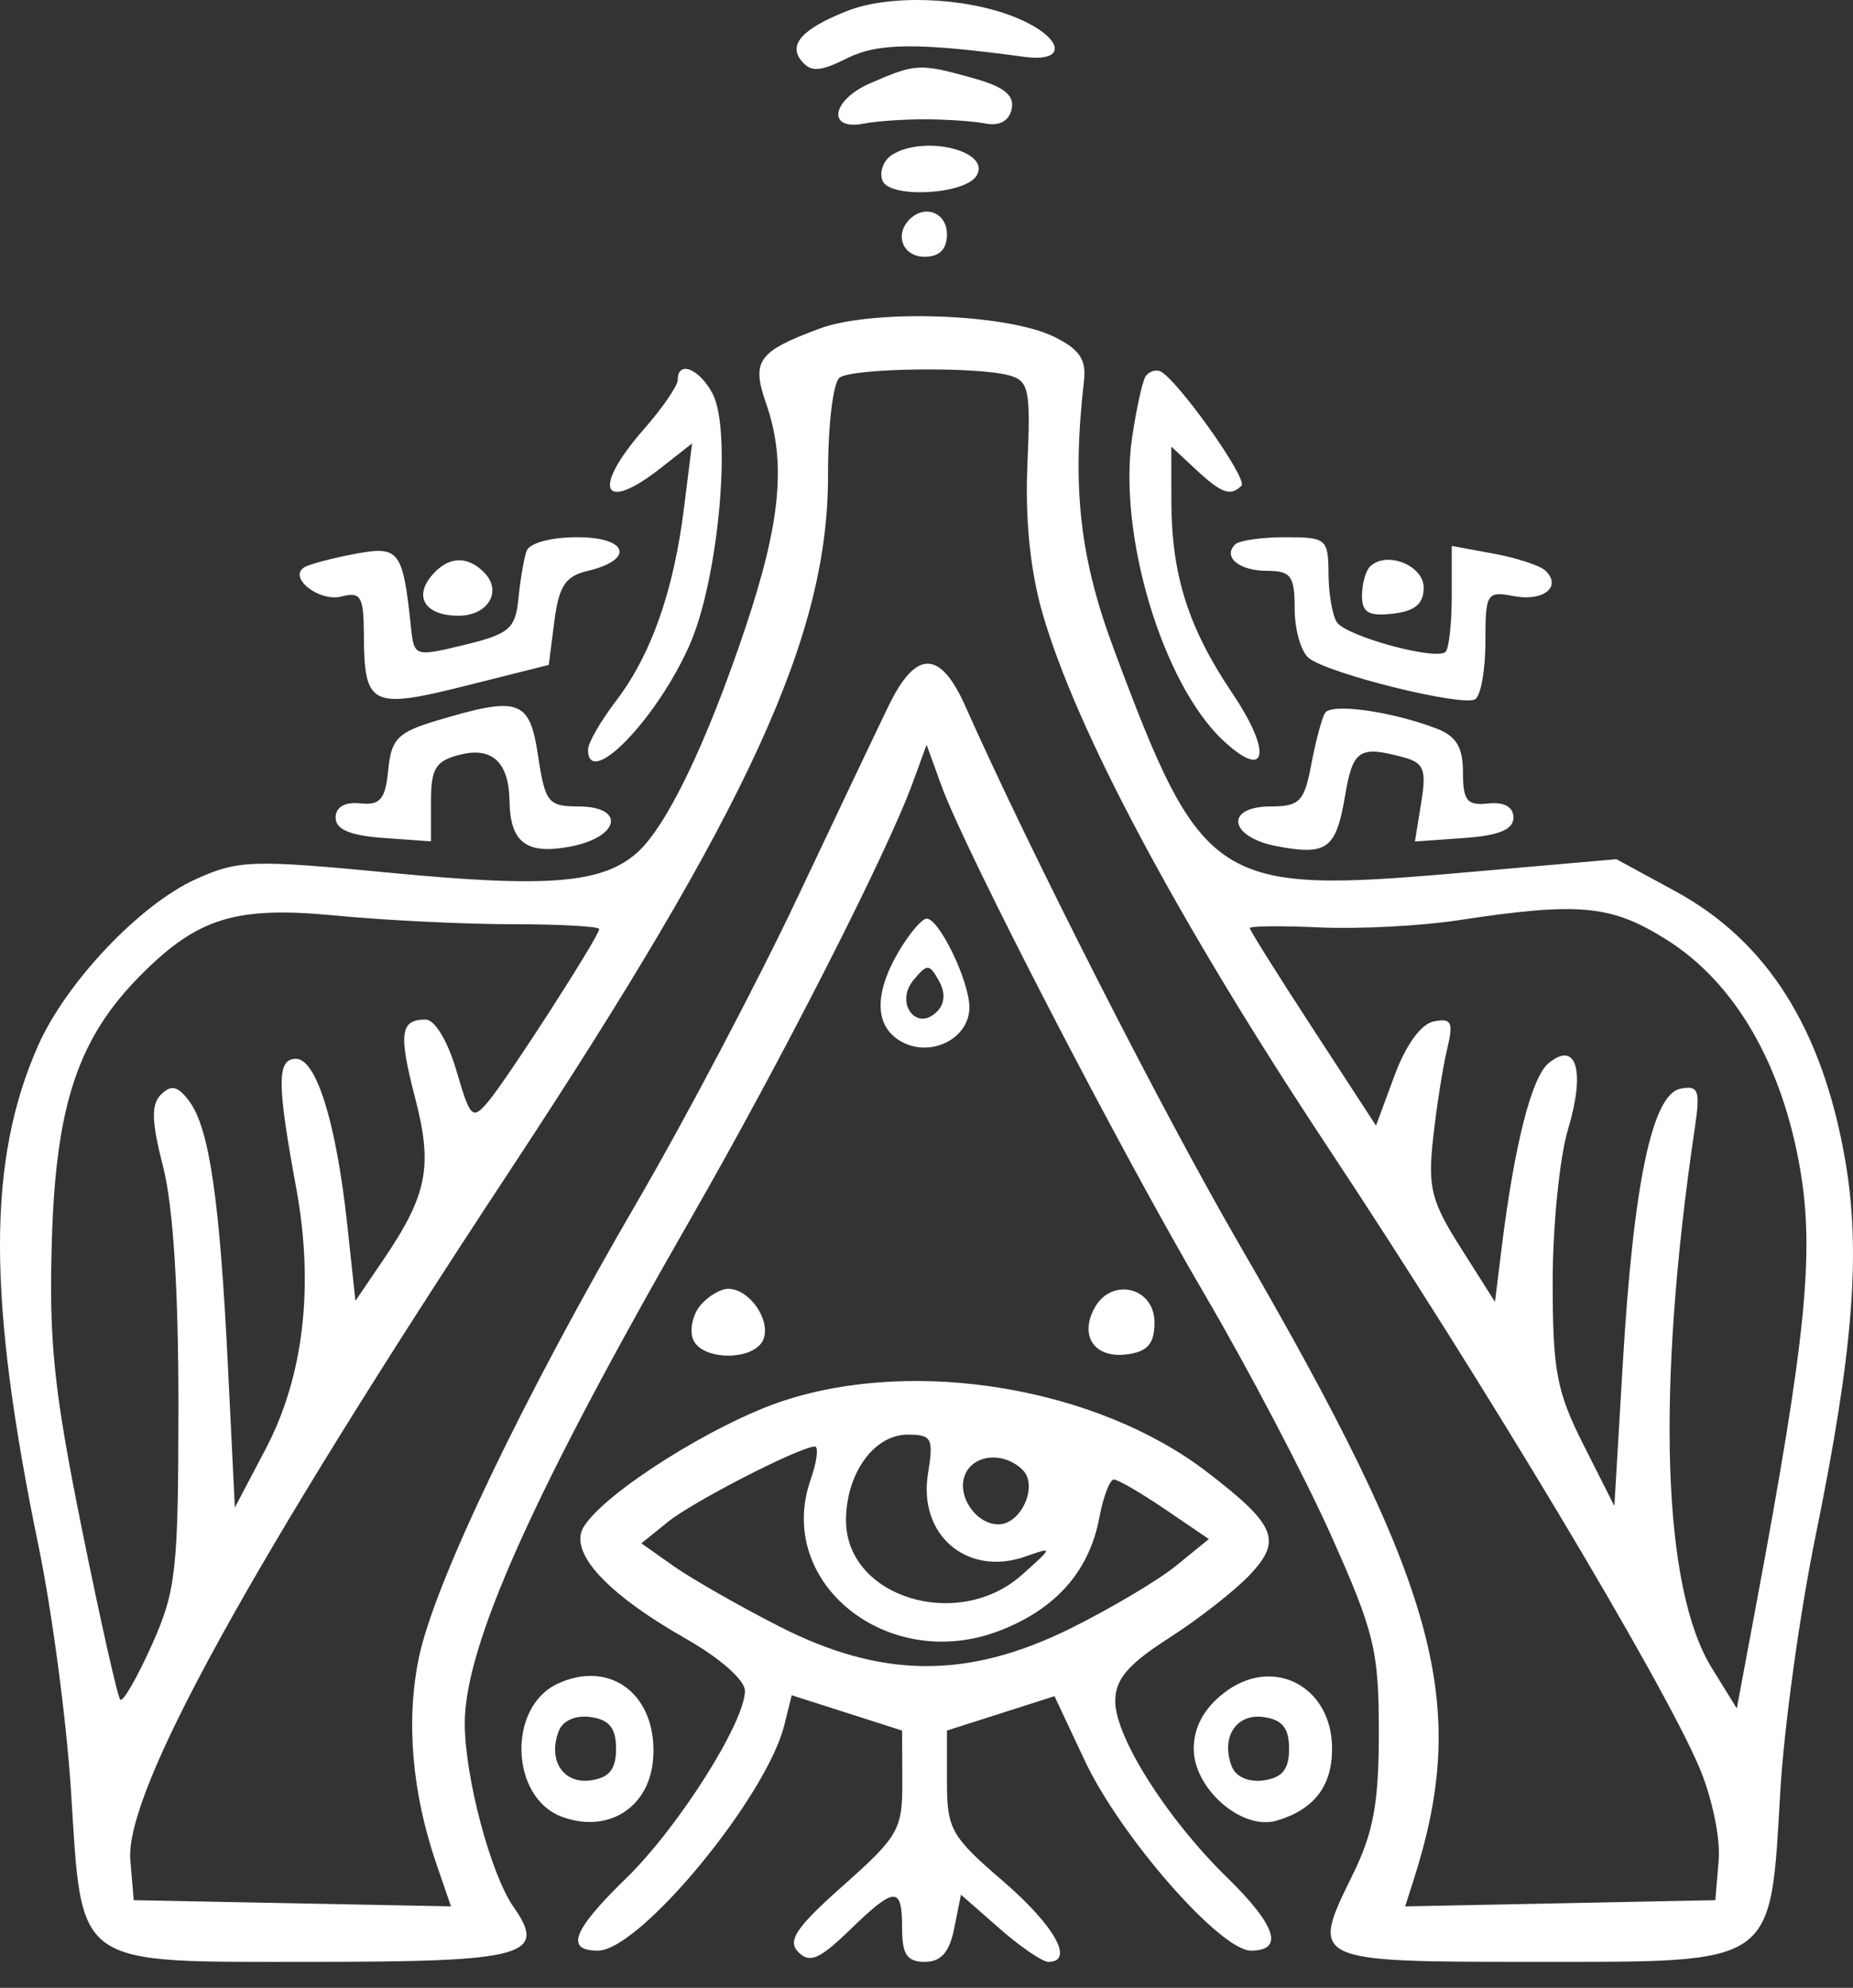 <?xml version="1.0" encoding="UTF-8"?> <svg xmlns="http://www.w3.org/2000/svg" width="55" height="59" viewBox="0 0 55 59" fill="none"><rect x="0" y="0" width="55" height="59" fill="#333333" stroke="none"/><path fill-rule="evenodd" clip-rule="evenodd" d="M25.129 0.331C23.811 0.857 23.388 1.323 23.789 1.806C24.071 2.146 24.335 2.132 25.136 1.732C26.064 1.269 27.229 1.259 30.404 1.687C31.743 1.868 31.549 1.079 30.112 0.504C28.618 -0.093 26.386 -0.171 25.129 0.331ZM25.831 2.47C24.674 2.972 24.532 3.889 25.646 3.667C25.993 3.598 26.801 3.541 27.442 3.541C28.082 3.541 28.901 3.598 29.26 3.667C29.673 3.746 29.956 3.586 30.029 3.231C30.114 2.824 29.796 2.572 28.877 2.317C27.289 1.876 27.186 1.882 25.831 2.47ZM26.477 4.596C26.222 4.758 26.094 5.102 26.193 5.36C26.398 5.895 28.637 5.78 28.985 5.217C29.438 4.485 27.435 3.99 26.477 4.596ZM26.998 6.511C26.539 6.97 26.8 7.621 27.442 7.621C27.885 7.621 28.107 7.399 28.107 6.955C28.107 6.314 27.456 6.053 26.998 6.511ZM24.32 9.755C22.494 10.434 22.298 10.709 22.739 11.974C23.343 13.706 23.178 15.487 22.122 18.638C20.972 22.071 19.783 24.538 18.904 25.313C17.874 26.222 16.262 26.353 11.613 25.907C7.479 25.511 7.078 25.523 5.813 26.094C4.154 26.842 1.961 29.157 1.128 31.04C-0.382 34.454 -0.377 38.529 1.148 45.909C1.545 47.832 1.976 51.084 2.106 53.137C2.444 58.446 2.136 58.228 9.307 58.228C15.582 58.228 16.255 58.043 15.243 56.598C14.566 55.631 13.8 52.756 13.795 51.161C13.788 48.861 15.812 44.338 20.513 36.149C23.186 31.494 26.323 25.335 27.086 23.245L27.503 22.104L27.94 23.311C28.641 25.247 33.208 34.075 35.748 38.405C37.033 40.596 38.724 43.817 39.505 45.563C40.794 48.445 40.926 48.986 40.926 51.403C40.926 53.526 40.767 54.389 40.144 55.654C38.88 58.22 38.896 58.228 45.552 58.228C52.754 58.228 52.539 58.377 52.842 53.171C52.951 51.283 53.419 47.891 53.88 45.633C55.01 40.107 55.243 37.158 54.766 34.418C54.089 30.529 52.449 27.934 49.736 26.457L47.978 25.501L43.286 25.911C36.087 26.54 35.672 26.271 33.063 19.274C32.043 16.541 31.813 14.465 32.175 11.295C32.247 10.667 32.036 10.361 31.277 9.991C29.858 9.302 25.9 9.167 24.32 9.755ZM20.117 11.272C20.117 11.449 19.667 12.105 19.118 12.731C17.548 14.519 17.869 15.262 19.618 13.887L20.542 13.161L20.3 15.092C19.993 17.551 19.326 19.438 18.279 20.811C17.825 21.406 17.453 22.053 17.453 22.248C17.453 23.45 19.491 21.354 20.466 19.148C21.329 17.198 21.732 12.769 21.147 11.676C20.752 10.938 20.117 10.688 20.117 11.272ZM29.939 11.138C30.542 11.299 30.594 11.549 30.495 13.789C30.424 15.399 30.578 16.932 30.938 18.184C31.935 21.66 34.961 27.327 39.405 34.039C44.094 41.121 49.31 49.826 50.427 52.431C50.813 53.331 51.069 54.548 51.013 55.214L50.914 56.397L46.31 56.49L41.707 56.582L41.95 55.824C43.639 50.56 42.709 47.155 36.797 36.956C34.498 32.992 30.593 25.321 28.654 20.962C27.908 19.284 27.186 19.278 26.378 20.943C26.068 21.581 24.846 24.153 23.662 26.657C22.478 29.161 20.347 33.206 18.927 35.646C15.525 41.491 12.894 46.981 12.434 49.195C12.045 51.067 12.226 53.204 12.954 55.324L13.386 56.581L8.678 56.489L3.969 56.397L3.869 55.209C3.7 53.194 7.37 46.527 15.127 34.755C22.247 23.951 24.583 18.849 24.577 14.113C24.575 12.614 24.727 11.343 24.925 11.205C25.332 10.923 28.952 10.874 29.939 11.138ZM33.997 11.182C33.906 11.33 33.73 12.133 33.605 12.969C33.174 15.846 34.501 20.28 36.296 21.968C37.602 23.194 37.775 22.356 36.583 20.584C35.265 18.626 34.77 17.064 34.768 14.85L34.766 13.255L35.495 13.934C36.259 14.646 36.525 14.741 36.849 14.416C37.051 14.214 34.901 11.197 34.426 11.016C34.28 10.961 34.087 11.036 33.997 11.182ZM15.626 16.361C15.548 16.59 15.44 17.226 15.387 17.776C15.3 18.658 15.115 18.817 13.791 19.139C12.317 19.497 12.291 19.489 12.201 18.639C11.957 16.325 11.856 16.192 10.533 16.44C9.855 16.567 9.18 16.746 9.033 16.837C8.539 17.142 9.478 17.876 10.141 17.703C10.707 17.555 10.795 17.705 10.8 18.819C10.808 20.956 11.012 21.06 13.822 20.354L16.288 19.735L16.454 18.436C16.587 17.401 16.785 17.099 17.429 16.948C18.845 16.616 18.65 15.945 17.138 15.945C16.339 15.945 15.709 16.118 15.626 16.361ZM36.662 16.157C36.284 16.535 36.781 16.943 37.616 16.943C38.317 16.943 38.428 17.098 38.428 18.068C38.428 18.686 38.616 19.345 38.845 19.53C39.417 19.995 43.413 20.984 43.786 20.754C43.952 20.651 44.089 19.884 44.089 19.049C44.089 17.606 44.13 17.54 44.929 17.692C45.809 17.861 46.367 17.417 45.874 16.94C45.716 16.787 45.025 16.559 44.338 16.433L43.09 16.203V17.683C43.09 18.497 43.008 19.245 42.907 19.346C42.638 19.615 39.967 18.89 39.682 18.47C39.548 18.271 39.435 17.622 39.432 17.027C39.428 15.995 39.368 15.945 38.151 15.945C37.449 15.945 36.779 16.041 36.662 16.157ZM12.804 17.095C12.273 17.735 12.642 18.275 13.608 18.275C14.492 18.275 14.922 17.542 14.364 16.984C13.855 16.475 13.286 16.515 12.804 17.095ZM40.662 16.818C40.532 16.948 40.426 17.339 40.426 17.687C40.426 18.181 40.627 18.296 41.342 18.214C42 18.138 42.257 17.922 42.257 17.443C42.257 16.774 41.143 16.338 40.662 16.818ZM12.959 21.389C11.805 21.735 11.613 21.931 11.523 22.854C11.438 23.726 11.287 23.906 10.691 23.844C10.232 23.797 9.962 23.953 9.962 24.268C9.962 24.618 10.387 24.798 11.377 24.87L12.792 24.972V23.794C12.792 22.802 12.929 22.582 13.66 22.398C14.608 22.16 15.105 22.627 15.123 23.769C15.142 25.007 15.623 25.372 16.917 25.129C18.399 24.851 18.584 23.935 17.158 23.935C16.274 23.935 16.179 23.815 15.972 22.437C15.721 20.758 15.416 20.652 12.959 21.389ZM39.329 21.161C39.233 21.316 39.05 22.004 38.921 22.689C38.715 23.787 38.573 23.935 37.726 23.935C36.333 23.935 36.474 24.849 37.907 25.118C39.395 25.397 39.657 25.2 39.927 23.601C40.155 22.253 40.35 22.125 41.649 22.474C42.265 22.639 42.344 22.837 42.184 23.822L41.997 24.977L43.459 24.872C44.49 24.799 44.921 24.62 44.921 24.268C44.921 23.949 44.651 23.797 44.172 23.848C43.543 23.915 43.423 23.766 43.423 22.924C43.423 22.173 43.223 21.845 42.626 21.618C41.286 21.109 39.514 20.863 39.329 21.161ZM15.206 27.431C16.625 27.431 17.786 27.496 17.786 27.574C17.786 27.787 15.078 31.996 14.493 32.693C14.023 33.252 13.959 33.19 13.547 31.777C13.292 30.903 12.906 30.261 12.635 30.261C11.877 30.261 11.823 30.665 12.324 32.597C12.852 34.631 12.686 35.466 11.361 37.415L10.55 38.609L10.307 36.349C9.984 33.343 9.393 31.426 8.786 31.426C8.216 31.426 8.217 32.142 8.791 35.255C9.328 38.171 9.015 40.854 7.889 42.997L6.971 44.744L6.767 40.582C6.524 35.617 6.216 33.496 5.621 32.69C5.283 32.233 5.087 32.184 4.784 32.481C4.48 32.782 4.494 33.277 4.845 34.645C5.139 35.791 5.299 38.31 5.296 41.747C5.292 46.631 5.226 47.221 4.502 48.832C4.067 49.8 3.648 50.526 3.57 50.448C3.491 50.37 2.977 48.081 2.427 45.361C1.593 41.235 1.447 39.809 1.541 36.753C1.665 32.762 2.331 30.793 4.188 28.931C5.882 27.232 7.009 26.889 9.962 27.174C11.427 27.315 13.787 27.431 15.206 27.431ZM49.5 27.912C51.509 29.186 52.908 31.611 53.437 34.734C53.855 37.209 53.598 39.748 52.139 47.558L51.551 50.706L50.808 49.504C49.337 47.122 49.153 41.259 50.305 33.475C50.471 32.356 50.417 32.209 49.879 32.313C49.039 32.475 48.484 35.121 48.167 40.471L47.917 44.699L47.002 42.885C46.203 41.304 46.086 40.685 46.086 38.05C46.086 36.388 46.292 34.345 46.543 33.511C47.062 31.785 46.791 30.87 45.963 31.557C45.459 31.975 44.951 33.971 44.572 37.03L44.373 38.638L43.363 37.045C42.477 35.649 42.376 35.245 42.538 33.773C42.64 32.848 42.826 31.665 42.952 31.144C43.146 30.337 43.087 30.213 42.561 30.314C42.181 30.387 41.729 31.009 41.392 31.921L40.842 33.408L38.97 30.535C37.94 28.955 37.096 27.61 37.096 27.547C37.096 27.483 38.032 27.474 39.177 27.526C40.322 27.578 42.157 27.484 43.256 27.317C46.895 26.763 47.828 26.852 49.5 27.912ZM26.681 28.231C25.925 29.512 25.959 30.49 26.776 30.927C27.648 31.394 28.773 30.815 28.773 29.9C28.773 29.124 27.878 27.265 27.505 27.265C27.366 27.265 26.995 27.7 26.681 28.231ZM27.809 30.027C27.199 30.637 26.553 29.765 27.114 29.089C27.521 28.599 27.584 28.6 27.867 29.107C28.067 29.465 28.047 29.789 27.809 30.027ZM20.786 38.747C20.56 39.019 20.462 39.468 20.569 39.745C20.819 40.399 22.411 40.399 22.662 39.745C22.882 39.17 22.239 38.252 21.615 38.252C21.385 38.252 21.012 38.474 20.786 38.747ZM32.481 38.832C32.03 39.676 32.507 40.331 33.472 40.195C34.068 40.111 34.267 39.874 34.267 39.25C34.267 38.197 32.982 37.896 32.481 38.832ZM23.267 41.571C21.214 42.242 17.962 44.29 17.328 45.312C16.865 46.059 17.989 47.291 20.366 48.642C21.376 49.216 22.113 49.868 22.111 50.186C22.106 51.126 20.127 54.248 18.588 55.744C17.001 57.286 16.763 57.895 17.747 57.895C18.988 57.895 22.754 53.334 23.282 51.192L23.499 50.315L25.137 50.839L26.776 51.363L26.782 52.881C26.788 54.297 26.671 54.504 25.034 55.957C23.626 57.208 23.362 57.599 23.695 57.938C24.03 58.278 24.325 58.152 25.209 57.295C26.569 55.978 26.776 55.969 26.776 57.229C26.776 58.01 26.923 58.228 27.45 58.228C27.932 58.228 28.181 57.944 28.323 57.231L28.523 56.234L29.659 57.231C30.283 57.779 30.939 58.228 31.116 58.228C31.906 58.228 31.3 57.149 29.772 55.833C28.228 54.503 28.108 54.29 28.107 52.881V51.363L29.703 50.853L31.299 50.343L32.2 52.26C33.255 54.506 36.22 57.895 37.13 57.895C38.125 57.895 37.877 57.144 36.413 55.715C34.642 53.988 33.102 51.558 33.102 50.493C33.102 49.84 33.475 49.401 34.702 48.614C35.583 48.049 36.664 47.202 37.105 46.733C38.063 45.713 37.873 45.261 35.828 43.69C32.572 41.19 27.203 40.284 23.267 41.571ZM27.544 43.742C27.248 45.563 28.712 46.805 30.438 46.197C31.265 45.906 31.265 45.909 30.336 46.739C28.438 48.435 25.111 47.409 25.111 45.127C25.111 43.735 25.941 42.58 26.94 42.58C27.66 42.58 27.715 42.687 27.544 43.742ZM24.06 43.918C22.995 46.974 26.35 49.667 29.652 48.406C31.333 47.764 32.331 46.637 32.63 45.043C32.747 44.421 32.941 43.912 33.061 43.912C33.181 43.912 33.865 44.309 34.581 44.795L35.881 45.679L34.908 46.471C34.372 46.907 32.96 47.745 31.77 48.334C28.72 49.844 26.158 49.823 23.113 48.264C21.923 47.655 20.519 46.853 19.993 46.481L19.037 45.806L19.827 45.169C20.57 44.568 23.672 42.974 24.178 42.932C24.306 42.921 24.253 43.365 24.06 43.918ZM30.356 43.63C30.823 44.096 30.31 45.243 29.635 45.243C28.972 45.243 28.399 44.407 28.637 43.787C28.878 43.158 29.8 43.074 30.356 43.63ZM16.53 49.984C15.062 50.686 15.15 53.34 16.661 53.915C18.024 54.433 19.262 53.668 19.383 52.233C19.543 50.332 18.131 49.22 16.53 49.984ZM36.317 50.256C35.728 50.718 35.432 51.27 35.432 51.902C35.432 53.096 36.872 54.343 37.898 54.036C39.005 53.706 39.538 53.013 39.538 51.902C39.538 50.03 37.759 49.121 36.317 50.256ZM18.286 51.902C18.286 52.512 18.085 52.763 17.535 52.841C16.717 52.957 16.252 52.243 16.584 51.379C16.704 51.066 17.085 50.899 17.535 50.963C18.085 51.041 18.286 51.292 18.286 51.902ZM38.262 51.902C38.262 52.512 38.062 52.763 37.512 52.841C37.061 52.905 36.681 52.739 36.56 52.425C36.229 51.561 36.693 50.847 37.512 50.963C38.062 51.041 38.262 51.292 38.262 51.902Z" fill="white"></path></svg> 